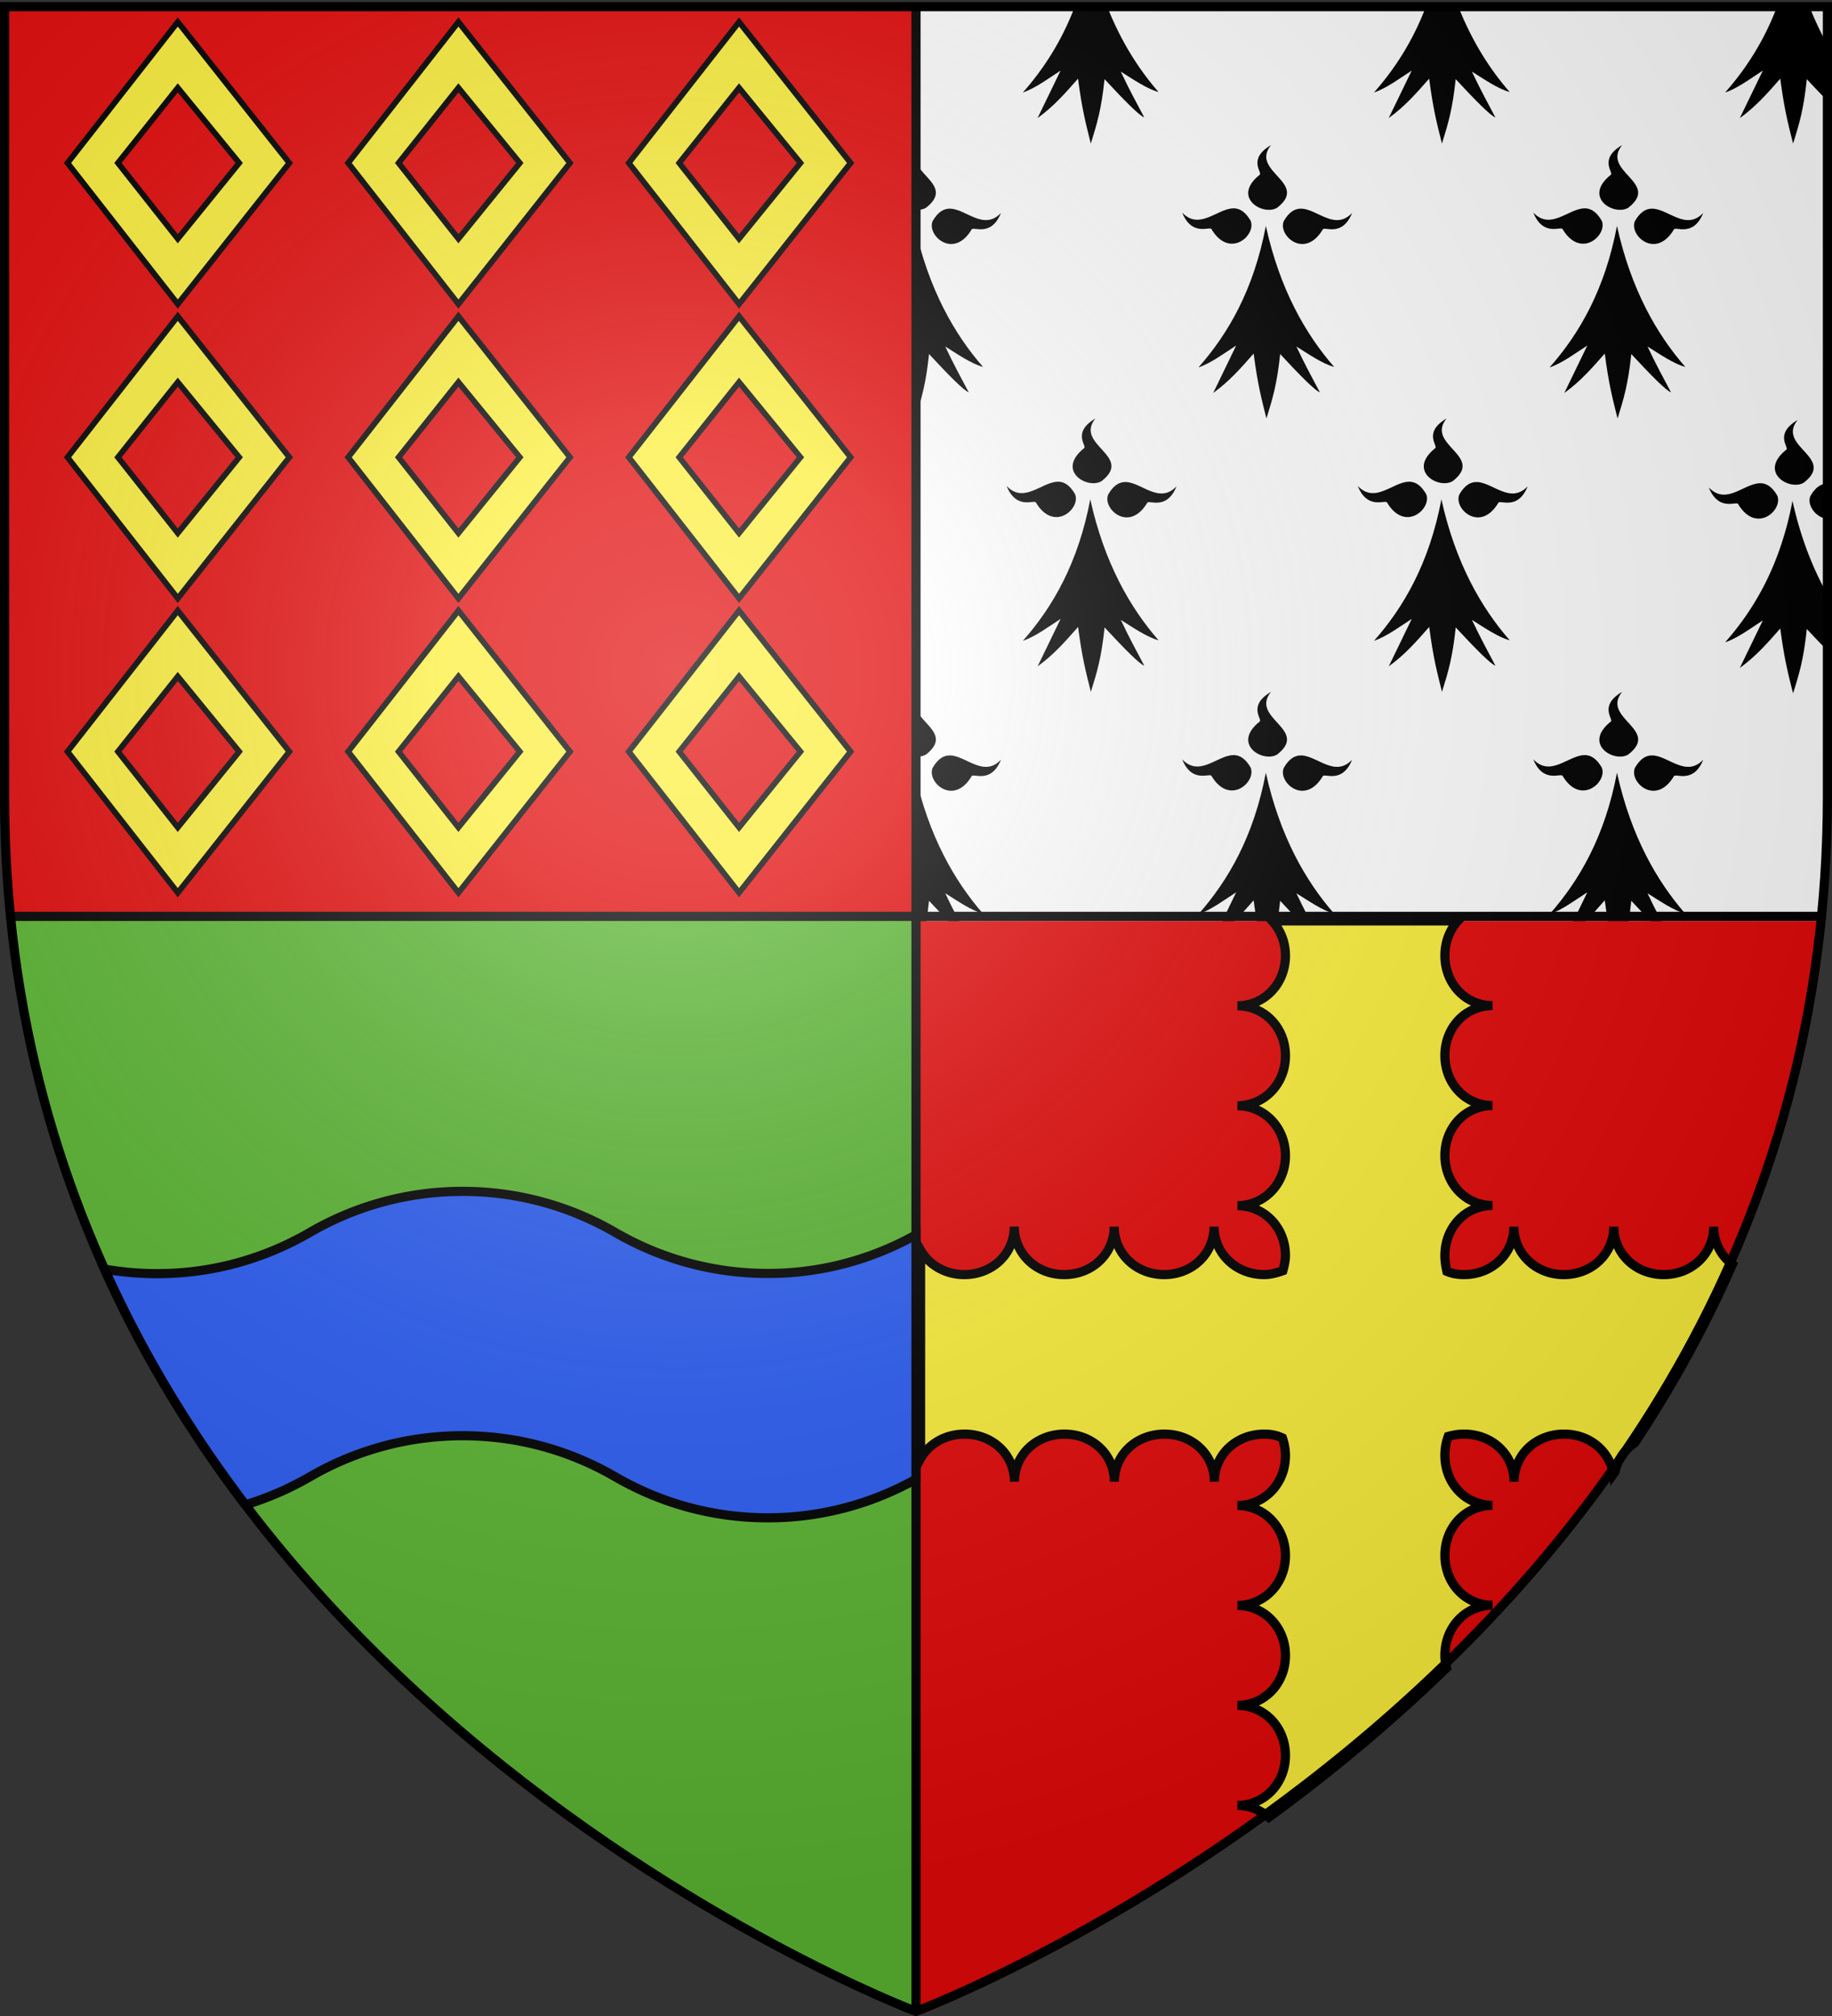<svg xmlns="http://www.w3.org/2000/svg" xmlns:xlink="http://www.w3.org/1999/xlink" width="600" height="660" version="1.0"><rect width="100%" height="100%" fill="#333333" stroke="none"/><desc>Flag of Canton of Valais (Wallis)</desc><defs><radialGradient xlink:href="#a" id="i" cx="221.445" cy="226.331" r="300" fx="221.445" fy="226.331" gradientTransform="matrix(1.353 0 0 1.349 -77.63 -85.747)" gradientUnits="userSpaceOnUse"/><linearGradient id="a"><stop offset="0" style="stop-color:white;stop-opacity:.314"/><stop offset=".19" style="stop-color:white;stop-opacity:.251"/><stop offset=".6" style="stop-color:#6b6b6b;stop-opacity:.125"/><stop offset="1" style="stop-color:black;stop-opacity:.125"/></linearGradient></defs><g style="display:inline"><path d="M300 658.5S1.5 546.18 1.5 260.728V2.176h597v258.552C598.5 546.18 300 658.5 300 658.5" style="fill:#fff;fill-opacity:1;fill-rule:evenodd;stroke:none;stroke-width:1px;stroke-linecap:butt;stroke-linejoin:miter;stroke-opacity:1"/><path id="g" d="M477.625 2.188c4.603 11.618 10.514 20.745 16.812 27.937-3.856-1.058-8.183-4.057-12.375-6.687 2.563 5.458 5.124 10.183 7.688 15-1.53-.52-6.404-5.4-13-12.532-1.035 9.805-2.412 14.446-4.5 21.094-1.663-6.638-2.868-11.162-4.188-21.25-3.977 4.511-7.87 9.037-13.25 12.906l7.531-15.531c-3.9 2.493-8.207 5.765-12.344 7.156 6.647-7.538 12.622-16.577 17-28.093z" style="fill:#000;fill-opacity:1;fill-rule:evenodd;stroke:none;display:inline"/><path id="f" d="M531.266 47.5c-7.045 8.738 12.652 12.23 2.03 20.5-4.529 2.808-15.076-3.279-5.78-10.75 1.2-.64-4.213-5.064 3.75-9.75m-11.782 20.719c1.762.166 3.49 1.256 5.094 4.031 2.01 4.652-6.83 12.733-12.781 2.813-.421-1.211-6.358 2.654-9.625-5.47 5.602 5.887 11.36-1.142 16.562-1.374.255-.012.498-.024.75 0m21.813.094c5.202.232 10.93 7.292 16.531 1.406-3.267 8.123-9.204 4.227-9.625 5.437-5.95 9.92-14.76 1.871-12.75-2.781 1.832-3.171 3.808-4.153 5.844-4.062m-11.719 5.656c4.581 20.815 13.098 35.561 22.375 46.156-3.856-1.058-8.183-4.057-12.375-6.687 2.563 5.458 5.124 10.183 7.688 15-1.53-.52-6.404-5.4-13-12.532-1.035 9.805-2.412 14.446-4.5 21.094-1.663-6.638-2.868-11.162-4.188-21.25-3.977 4.511-7.87 9.037-13.25 12.906l7.531-15.531c-3.9 2.493-8.207 5.765-12.344 7.156 9.808-11.123 18.103-25.495 22.063-46.312" style="fill:#000;fill-opacity:1;fill-rule:evenodd;stroke:none;display:inline"/><use xlink:href="#f" width="600" height="660" style="display:inline" transform="translate(-57.5 89.5)"/><use xlink:href="#f" width="600" height="660" style="display:inline" transform="translate(0 179)"/><use xlink:href="#f" width="600" height="660" style="display:inline" transform="translate(-115)"/><use xlink:href="#f" width="600" height="660" style="display:inline" transform="translate(-172.5 89.5)"/><use xlink:href="#f" width="600" height="660" style="display:inline" transform="translate(-115 179)"/><use xlink:href="#f" width="600" height="660" style="display:inline" transform="translate(-230)"/><use xlink:href="#f" width="600" height="660" style="display:inline" transform="translate(-230 179)"/><use xlink:href="#g" width="600" height="660" style="display:inline" transform="translate(-115)"/><path d="M588.75 137.5c-7.045 8.738 12.652 12.23 2.031 20.5-4.53 2.808-15.077-3.279-5.781-10.75 1.201-.64-4.212-5.064 3.75-9.75m-11.781 20.719c1.762.166 3.49 1.256 5.093 4.031 2.011 4.652-6.83 12.733-12.78 2.813-.422-1.211-6.358 2.654-9.626-5.47 5.602 5.887 11.36-1.142 16.563-1.374.254-.012.498-.024.75 0m21.531.094v11.562c-3.843-.364-6.816-4.6-5.562-7.5 1.746-3.023 3.627-4.051 5.562-4.062m-11.437 5.656c2.674 12.154 6.71 22.227 11.437 30.625v9.75c-.476-.303-.964-.61-1.437-.906.474 1.01.963 1.972 1.437 2.937v6.594a283 283 0 0 1-6.75-7.063c-1.034 9.805-2.411 14.446-4.5 21.094-1.663-6.638-2.868-11.162-4.187-21.25-3.977 4.511-7.87 9.037-13.25 12.906l7.53-15.531c-3.9 2.493-8.207 5.765-12.343 7.156 9.807-11.123 18.103-25.495 22.063-46.312" style="fill:#000;fill-opacity:1;fill-rule:evenodd;stroke:none;stroke-width:1px;stroke-linecap:butt;stroke-linejoin:miter;stroke-opacity:1;display:inline"/><path d="M592.625 2.188c1.782 4.496 3.748 8.627 5.875 12.406v9.75c-.476-.303-.964-.61-1.437-.907.474 1.01.963 1.973 1.437 2.938v6.594a283 283 0 0 1-6.75-7.063c-1.034 9.805-2.411 14.446-4.5 21.094-1.663-6.638-2.868-11.162-4.187-21.25-3.977 4.511-7.87 9.037-13.25 12.906l7.53-15.531c-3.9 2.493-8.207 5.765-12.343 7.156 6.646-7.538 12.621-16.577 17-28.093z" style="fill:#000;fill-opacity:1;fill-rule:evenodd;stroke:none;display:inline"/><path d="M300 2.188V300H3.438A396 396 0 0 1 1.5 260.719V2.188z" style="opacity:1;fill:#e20909;fill-opacity:1;stroke:none;stroke-width:3;stroke-miterlimit:4;stroke-dasharray:none;stroke-opacity:1"/><path d="M300 300v358.5S29.012 556.543 3.438 300z" style="opacity:1;fill:#5ab532;fill-opacity:1;stroke:none;stroke-width:3;stroke-miterlimit:4;stroke-dasharray:none;stroke-opacity:1"/><path d="M300.238 301.5V660S571.226 558.043 596.8 301.5z" style="opacity:1;fill:#e20909;fill-opacity:1;stroke:none;stroke-width:3;stroke-miterlimit:4;stroke-dasharray:none;stroke-opacity:1"/><path d="M-301.5 2.17h3V658.5h-3z" style="opacity:1;fill:#000;fill-opacity:1;stroke:none;stroke-width:3;stroke-miterlimit:4;stroke-dasharray:none;stroke-opacity:1" transform="scale(-1 1)"/><path d="M-596.8 298.5H-3.485v3H-596.8z" style="opacity:1;fill:#000;fill-opacity:1;stroke:none;stroke-width:3;stroke-miterlimit:4;stroke-dasharray:none;stroke-opacity:1" transform="scale(-1 1)"/><path d="M151.5 390.031c-18.227 0-35.28 4.907-50 13.438-14.724 8.536-31.767 13.5-50 13.5-5.894 0-11.672-.517-17.281-1.5 12.801 28.448 28.622 54.134 46.125 77.187a100.5 100.5 0 0 0 21.156-9.187c14.72-8.531 31.773-13.438 50-13.438 18.233 0 35.276 4.901 50 13.438 14.72 8.53 31.773 13.437 50 13.437 17.618 0 34.122-4.642 48.5-12.656v-80c-14.378 8.014-30.882 12.656-48.5 12.656-18.227 0-35.28-4.906-50-13.437-14.724-8.536-31.767-13.438-50-13.438z" style="fill:#2b5df2;fill-opacity:1;stroke:#000;stroke-width:3;stroke-miterlimit:4;stroke-dasharray:none;stroke-opacity:1"/></g><g style="display:inline"><g style="display:inline" transform="translate(393.573 14.305)"><path id="h" d="M-335.347-7.114-371.46 39.05l36.113 46.192 36.534-46.192zm0 21.565 20.11 24.598-20.11 24.812-19.597-24.812z" style="fill:#fcef3c;fill-opacity:1;stroke:#000;stroke-width:1.875;stroke-miterlimit:4;stroke-dasharray:none;stroke-opacity:1;display:inline"/><use xlink:href="#h" width="600" height="660" transform="translate(0 96.354)"/><use xlink:href="#h" width="600" height="660" transform="translate(0 192.709)"/><use xlink:href="#h" width="600" height="660" transform="translate(91.912)"/><use xlink:href="#h" width="600" height="660" transform="translate(91.912 96.354)"/><use xlink:href="#h" width="600" height="660" transform="translate(91.912 192.709)"/><use xlink:href="#h" width="600" height="660" transform="translate(183.824)"/><use xlink:href="#h" width="600" height="660" transform="translate(183.824 96.354)"/><use xlink:href="#h" width="600" height="660" transform="translate(183.824 192.709)"/></g><path d="M416.656 301.5c2.706 2.944 4.34 6.95 4.344 11.375.007 9.025-6.725 16.387-15.75 16.406 9.025.006 15.743 7.32 15.75 16.344S414.275 361.98 405.25 362c9.025.006 15.743 7.32 15.75 16.344s-6.725 16.355-15.75 16.375c9.025.006 15.743 7.319 15.75 16.344.001 1.627-.434 3.452-.844 4.937-1.838.666-4.033 1.28-6.125 1.281-9.024.007-16.386-6.694-16.406-15.719-.006 9.025-7.32 15.712-16.344 15.72-9.024.006-16.355-6.695-16.375-15.72-.005 9.025-7.319 15.712-16.344 15.72-9.024.006-16.355-6.695-16.375-15.72-.005 9.025-7.318 15.712-16.343 15.72-6.179.004-11.553-3.125-14.344-8v68.25c2.763-4.89 8.157-8.027 14.375-8.032 9.025-.007 16.355 6.57 16.375 15.594.006-9.025 7.35-15.587 16.375-15.594s16.324 6.57 16.344 15.594c.005-9.025 7.35-15.587 16.375-15.594 9.024-.007 16.355 6.57 16.375 15.594.005-9.025 7.319-15.587 16.344-15.594 2.057-.002 4.015.346 5.937 1.25.675 1.986.999 3.856 1 5.781.007 9.025-6.725 16.324-15.75 16.344 9.025.006 15.743 7.35 15.75 16.375s-6.725 16.324-15.75 16.344c9.025.006 15.743 7.35 15.75 16.375.007 9.024-6.725 16.324-15.75 16.343 9.025.006 15.743 7.35 15.75 16.375s-6.725 16.356-15.75 16.375c4.019.003 7.565 1.471 10.281 3.875 19.071-13.875 38.891-30.136 58.188-48.875a17.8 17.8 0 0 1-.5-4.156c-.007-9.024 6.569-16.355 15.594-16.375-9.025-.006-15.587-7.319-15.594-16.343s6.569-16.356 15.594-16.375c-9.025-.006-15.587-7.32-15.594-16.344a17.8 17.8 0 0 1 1.094-6.219 18.7 18.7 0 0 1 5.187-.75c9.025-.007 16.355 6.57 16.375 15.594.006-9.025 7.32-15.587 16.344-15.594 8.162-.006 14.921 5.389 16.156 13.094.203-.287.391-.588.594-.875.857-3.935 3.194-7.184 6.406-9.344 11.961-18.035 22.797-37.493 32-58.437-3.73-2.822-6.114-7.225-6.125-12.375-.006 9.024-7.319 15.711-16.344 15.718-9.024.007-16.355-6.694-16.375-15.719-.005 9.025-7.319 15.712-16.343 15.72-9.025.006-16.356-6.695-16.375-15.72-.006 9.025-7.32 15.712-16.344 15.72-1.99 0-3.895-.31-5.594-1.063-.402-1.735-.655-3.431-.656-5.188-.007-9.024 6.569-16.355 15.594-16.375-9.025-.005-15.587-7.35-15.594-16.375-.007-9.024 6.569-16.324 15.594-16.344-9.025-.005-15.587-7.35-15.594-16.375-.007-9.024 6.569-16.324 15.594-16.343-9.025-.006-15.587-7.35-15.594-16.375-.004-4.405 1.568-8.4 4.219-11.344z" style="display:inline;fill:#fcef3c;fill-opacity:1;fill-rule:evenodd;stroke:#000;stroke-width:3;stroke-linecap:butt;stroke-linejoin:miter;stroke-miterlimit:4;stroke-dasharray:none;stroke-opacity:1"/></g><path d="M300 658.5s298.5-112.32 298.5-397.772V2.176H1.5v258.552C1.5 546.18 300 658.5 300 658.5" style="opacity:1;fill:url(#i);fill-opacity:1;fill-rule:evenodd;stroke:none;stroke-width:1px;stroke-linecap:butt;stroke-linejoin:miter;stroke-opacity:1"/><path d="M300 658.5S1.5 546.18 1.5 260.728V2.176h597v258.552C598.5 546.18 300 658.5 300 658.5z" style="opacity:1;fill:none;fill-opacity:1;fill-rule:evenodd;stroke:#000;stroke-width:3;stroke-linecap:butt;stroke-linejoin:miter;stroke-miterlimit:4;stroke-dasharray:none;stroke-opacity:1"/></svg>